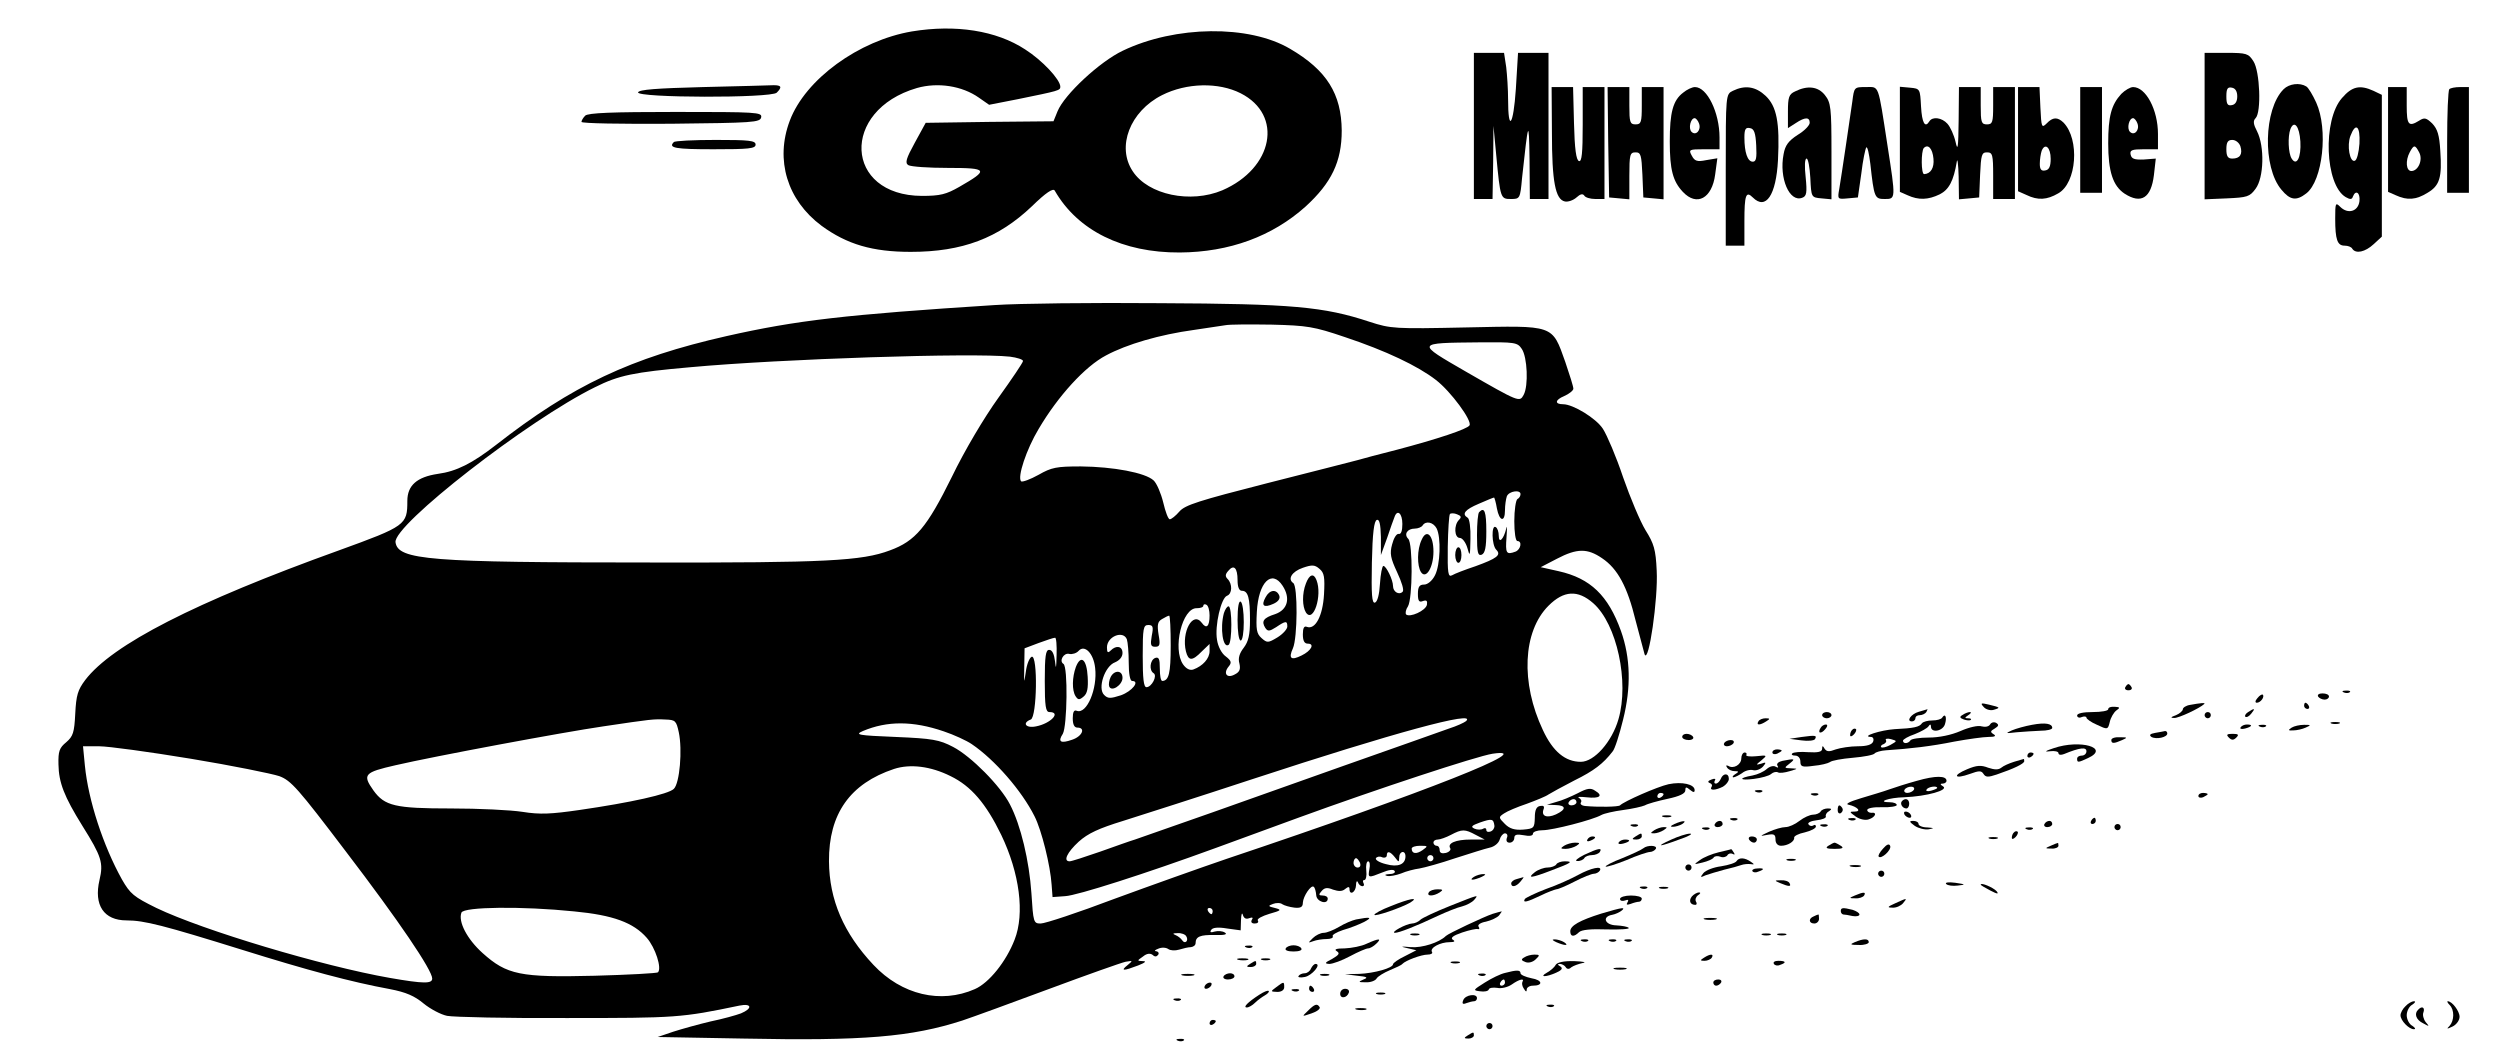 <?xml version="1.0" standalone="no"?>
<!DOCTYPE svg PUBLIC "-//W3C//DTD SVG 20010904//EN"
 "http://www.w3.org/TR/2001/REC-SVG-20010904/DTD/svg10.dtd">
<svg version="1.0" xmlns="http://www.w3.org/2000/svg"
 width="804pt" height="339pt" viewBox="0 0 804 339"
 preserveAspectRatio="xMidYMid meet">

<g transform="translate(0,339) scale(0.1,-0.1)"
fill="#000000" stroke="none">
<path d="M2933 3289 c-171 -29 -343 -154 -393 -287 -48 -127 -8 -256 102 -338
82 -60 164 -84 287 -84 166 0 282 44 390 147 44 43 68 59 73 50 74 -129 219
-200 402 -199 160 1 298 52 405 148 83 76 116 144 116 244 -1 118 -48 194
-166 263 -132 78 -369 75 -538 -6 -74 -35 -188 -141 -210 -195 l-13 -32 -206
-2 -205 -3 -35 -64 c-28 -51 -32 -65 -21 -72 8 -5 65 -9 128 -9 129 0 132 -6
36 -61 -42 -24 -61 -29 -120 -29 -250 1 -263 275 -16 347 67 19 145 7 199 -31
l33 -23 92 18 c132 27 137 28 137 40 0 23 -58 85 -113 120 -93 61 -224 81
-364 58z m1057 -199 c138 -70 105 -241 -59 -312 -102 -43 -238 -15 -288 61
-53 79 -9 193 94 245 79 40 182 42 253 6z"/>
<path d="M4740 2985 l0 -235 30 0 30 0 2 118 1 117 9 -95 c13 -139 14 -140 47
-140 29 0 30 1 36 68 20 185 22 193 24 60 l1 -128 30 0 30 0 0 235 0 235 -49
0 -49 0 -7 -116 c-8 -119 -25 -141 -25 -33 0 31 -3 77 -6 103 l-7 46 -48 0
-49 0 0 -235z"/>
<path d="M7090 2985 l0 -236 71 3 c66 3 74 5 93 31 27 36 29 136 5 184 -12 23
-14 34 -5 43 19 19 14 151 -7 183 -16 25 -22 27 -87 27 l-70 0 0 -235z m105
95 c0 -16 -6 -26 -17 -28 -14 -3 -18 3 -18 28 0 25 4 31 18 28 11 -2 17 -12
17 -28z m10 -160 c8 -26 -1 -40 -26 -40 -14 0 -19 7 -19 30 0 23 5 30 19 30
11 0 22 -9 26 -20z"/>
<path d="M2261 3110 c-151 -4 -205 -8 -209 -17 -5 -18 428 -19 446 -1 18 18
15 24 -10 24 -13 -1 -115 -3 -227 -6z"/>
<path d="M7344 3103 c-64 -64 -68 -251 -7 -323 28 -34 48 -37 80 -12 53 41 71
206 32 292 -11 24 -25 48 -32 52 -21 13 -55 9 -73 -9z m54 -168 c3 -51 -12
-81 -28 -55 -11 17 -13 71 -4 95 12 30 29 9 32 -40z"/>
<path d="M4991 2963 c0 -157 11 -215 42 -221 10 -2 27 4 37 13 12 11 20 13 25
6 3 -6 19 -11 36 -11 l29 0 0 180 0 180 -35 0 -35 0 0 -121 c0 -92 -3 -120
-12 -117 -9 3 -14 39 -16 121 l-3 117 -34 0 -35 0 1 -147z"/>
<path d="M5172 2933 l3 -178 33 -3 32 -3 0 75 c0 69 2 76 20 76 17 0 19 -8 22
-72 l3 -73 33 -3 32 -3 0 180 0 181 -35 0 -35 0 0 -60 c0 -53 -2 -60 -20 -60
-18 0 -20 7 -20 60 l0 60 -35 0 -35 0 2 -177z"/>
<path d="M5413 3092 c-33 -25 -43 -64 -43 -157 0 -91 10 -128 42 -162 45 -48
94 -21 104 56 l7 52 -36 -6 c-29 -6 -37 -3 -46 14 -11 20 -9 21 39 21 l50 0 0
38 c0 80 -40 162 -79 162 -9 0 -26 -8 -38 -18z m51 -99 c8 -21 -10 -41 -24
-27 -11 11 -3 44 10 44 4 0 11 -8 14 -17z"/>
<path d="M5573 3098 c-23 -11 -23 -12 -23 -255 l0 -243 30 0 30 0 0 78 c0 85
5 99 27 77 42 -42 75 7 81 120 6 121 -4 173 -40 207 -32 30 -66 35 -105 16z
m75 -176 c2 -40 0 -52 -11 -52 -17 0 -27 30 -27 78 0 27 4 33 18 30 13 -2 18
-15 20 -56z"/>
<path d="M5773 3096 c-20 -9 -23 -19 -23 -65 l0 -53 25 16 c30 20 45 20 45 1
0 -8 -17 -26 -39 -39 -29 -19 -40 -33 -45 -62 -15 -77 19 -156 60 -140 14 5
16 16 11 66 -4 35 -3 60 3 60 5 0 10 -28 12 -62 3 -63 3 -63 36 -66 l32 -3 0
154 c0 141 -2 157 -21 181 -22 28 -56 32 -96 12z"/>
<path d="M5957 3063 c-8 -56 -34 -233 -42 -281 -6 -33 -5 -33 27 -30 l33 3 11
77 c5 43 13 80 16 84 4 3 9 -21 13 -53 12 -109 14 -113 46 -113 36 0 36 -1 9
173 -31 201 -26 187 -69 187 -38 0 -38 0 -44 -47z"/>
<path d="M6110 2942 l0 -169 25 -11 c35 -16 66 -15 103 3 30 15 45 44 55 105
2 14 5 -8 6 -48 l1 -73 33 3 32 3 3 73 c3 64 5 72 22 72 18 0 20 -7 20 -75 l0
-75 35 0 35 0 0 180 0 180 -35 0 -35 0 0 -60 c0 -53 -2 -60 -20 -60 -18 0 -20
7 -20 60 l0 60 -35 0 -35 0 -1 -107 c-1 -90 -3 -101 -10 -69 -5 22 -17 48 -26
58 -18 20 -48 24 -58 8 -14 -23 -24 -6 -27 48 -3 56 -3 57 -35 60 l-33 3 0
-169z m108 -62 c3 -30 -9 -49 -30 -50 -10 0 -10 74 -1 84 14 14 28 -2 31 -34z"/>
<path d="M6490 2943 l0 -168 27 -12 c37 -18 66 -16 102 5 60 33 70 174 17 228
-19 18 -34 18 -54 -3 -16 -16 -17 -12 -20 50 l-3 67 -34 0 -35 0 0 -167z m105
-64 c0 -24 -5 -35 -17 -37 -13 -3 -18 3 -18 21 0 14 3 33 6 42 11 27 29 11 29
-26z"/>
<path d="M6690 2940 l0 -170 35 0 35 0 0 170 0 170 -35 0 -35 0 0 -170z"/>
<path d="M6822 3088 c-32 -35 -42 -72 -42 -159 0 -90 15 -137 53 -162 53 -34
85 -14 94 60 l6 53 -39 -3 c-30 -1 -39 2 -42 16 -3 14 4 17 42 17 l46 0 0 49
c0 78 -39 151 -80 151 -9 0 -26 -10 -38 -22z m52 -95 c8 -21 -10 -41 -24 -27
-11 11 -3 44 10 44 4 0 11 -8 14 -17z"/>
<path d="M7532 3075 c-63 -71 -55 -280 12 -319 14 -8 20 -8 23 2 9 23 24 12
21 -15 -4 -33 -37 -43 -62 -18 -15 15 -16 12 -16 -38 0 -68 7 -87 30 -87 11 0
22 -4 25 -10 11 -17 41 -11 69 15 l26 24 0 228 0 228 -27 13 c-44 20 -69 14
-101 -23z m56 -147 c-2 -28 -8 -53 -15 -55 -16 -6 -26 49 -14 80 17 45 32 32
29 -25z"/>
<path d="M7680 2942 l0 -169 25 -11 c37 -17 65 -15 102 8 39 23 47 49 41 135
-3 51 -9 70 -26 88 -19 18 -25 20 -42 9 -34 -21 -40 -14 -40 48 l0 60 -30 0
-30 0 0 -168z m100 -42 c13 -24 -3 -60 -25 -60 -17 0 -20 33 -5 61 13 24 17
24 30 -1z"/>
<path d="M7877 3103 c-4 -3 -7 -80 -7 -170 l0 -163 35 0 35 0 0 170 0 170 -28
0 c-16 0 -32 -3 -35 -7z"/>
<path d="M1882 3018 c-7 -7 -12 -16 -12 -20 0 -5 129 -7 287 -6 265 3 288 4
291 21 3 16 -15 17 -275 17 -204 0 -282 -3 -291 -12z"/>
<path d="M2167 2933 c-19 -19 5 -23 128 -23 113 0 135 2 135 15 0 13 -21 15
-128 15 -71 0 -132 -3 -135 -7z"/>
<path d="M3200 2409 c-483 -31 -638 -49 -864 -100 -308 -70 -495 -158 -741
-350 -76 -59 -127 -85 -187 -93 -67 -10 -98 -37 -98 -87 0 -77 -5 -81 -220
-159 -464 -167 -729 -303 -816 -417 -24 -32 -29 -49 -32 -108 -3 -61 -7 -73
-29 -92 -22 -18 -26 -29 -25 -71 1 -59 18 -103 77 -198 62 -99 68 -119 55
-174 -19 -81 14 -130 87 -130 57 0 119 -16 373 -95 208 -65 349 -103 474 -126
52 -10 79 -22 108 -46 22 -18 56 -36 76 -40 20 -4 195 -8 387 -7 350 0 366 1
553 40 40 8 43 -9 5 -25 -16 -6 -59 -18 -98 -26 -38 -9 -92 -24 -120 -33 l-50
-17 275 -5 c387 -8 541 5 705 58 33 11 159 57 280 102 121 45 231 84 245 87
24 4 24 4 6 -11 -24 -19 -13 -19 34 -1 23 9 28 14 16 14 -20 1 -20 1 0 15 12
10 23 11 31 5 7 -7 13 -6 18 1 3 5 0 10 -7 11 -7 0 -4 4 7 8 11 5 25 4 32 -1
7 -5 22 -6 35 -2 13 4 30 8 38 8 8 1 15 6 15 13 0 21 15 27 62 26 31 -1 42 2
32 8 -8 5 -22 6 -33 3 -12 -4 -16 -2 -11 5 4 8 22 10 51 5 l44 -6 1 33 c1 19
3 26 6 17 3 -11 10 -15 20 -11 11 4 14 2 9 -5 -4 -7 -1 -12 9 -12 9 0 14 4 10
10 -3 5 14 14 37 21 39 11 41 13 18 19 -22 5 -23 7 -6 13 10 4 24 4 30 -1 6
-4 23 -9 39 -11 20 -2 27 2 27 16 1 21 27 59 35 51 4 -3 7 -15 8 -27 1 -21 37
-32 37 -11 0 6 -7 10 -16 10 -13 0 -14 3 -4 14 9 11 18 13 37 5 18 -6 30 -6
39 2 10 8 14 8 14 0 0 -22 20 -11 21 12 0 12 3 16 6 10 2 -7 9 -13 14 -13 6 0
7 5 4 10 -3 6 -2 10 3 10 5 0 8 14 6 30 -2 17 1 30 6 30 5 0 7 -11 4 -25 -5
-29 -4 -29 41 -11 21 9 37 11 40 5 4 -5 -4 -10 -17 -10 -14 -1 -17 -3 -7 -6 8
-2 29 2 45 8 16 7 43 14 59 16 17 3 68 17 115 33 47 15 97 31 111 34 15 3 29
15 32 26 3 11 11 20 17 20 7 0 10 -7 6 -15 -3 -9 0 -15 9 -15 8 0 15 7 15 15
0 11 8 13 30 9 19 -4 30 -2 30 5 0 6 14 11 31 11 32 0 161 33 189 49 9 5 40
12 70 16 30 4 61 11 70 15 8 5 41 14 73 21 38 8 57 17 57 27 0 12 3 12 15 2
11 -9 15 -9 15 -1 0 19 -41 28 -84 19 -36 -8 -143 -55 -156 -68 -5 -5 -71 -6
-113 -2 -10 1 -16 6 -13 11 4 5 0 12 -6 15 -7 4 4 4 24 2 43 -5 55 5 28 21
-14 10 -26 8 -56 -8 -22 -11 -52 -24 -69 -28 l-30 -9 28 -1 c34 -1 35 -14 1
-30 -29 -13 -48 -6 -40 16 4 10 0 13 -11 11 -12 -2 -17 -13 -17 -38 -1 -33 -3
-35 -38 -38 -27 -2 -43 3 -58 18 -21 21 -21 22 -3 34 10 7 43 21 73 31 30 11
62 24 70 30 8 5 46 26 83 45 63 31 93 54 123 93 7 7 22 54 34 103 26 104 24
198 -7 285 -41 114 -98 169 -200 192 l-58 13 52 27 c65 34 98 34 145 2 51 -34
82 -93 108 -200 13 -49 26 -99 29 -109 13 -35 44 180 39 269 -3 68 -9 87 -36
130 -17 28 -49 104 -72 170 -22 66 -52 136 -65 156 -22 34 -96 79 -128 79 -28
0 -26 14 3 26 16 7 30 18 30 24 0 7 -12 45 -26 86 -43 121 -34 117 -319 111
-230 -5 -242 -4 -310 18 -148 49 -250 58 -675 60 -217 2 -456 -1 -530 -6z
m1125 -103 c132 -44 235 -93 293 -138 48 -37 117 -131 108 -146 -7 -12 -103
-44 -236 -79 -52 -13 -108 -28 -125 -33 -16 -4 -147 -38 -290 -74 -219 -56
-264 -70 -282 -91 -12 -14 -26 -25 -31 -25 -5 0 -14 24 -21 54 -7 29 -21 62
-31 71 -27 25 -130 44 -234 45 -78 0 -94 -3 -136 -27 -27 -15 -52 -24 -56 -21
-13 13 17 103 56 168 63 107 150 202 217 237 67 36 173 67 283 82 41 6 86 13
100 15 14 3 81 3 150 2 114 -3 135 -6 235 -40z m569 -38 c18 -26 22 -119 6
-148 -13 -24 -14 -24 -186 75 -161 93 -162 92 43 94 115 1 123 0 137 -21z
m-1646 -25 c23 -3 42 -9 42 -14 0 -5 -36 -58 -79 -118 -46 -64 -109 -170 -150
-255 -80 -162 -117 -206 -199 -236 -90 -34 -208 -40 -772 -39 -710 0 -810 8
-818 65 -8 55 426 393 642 499 76 38 124 48 306 64 294 27 911 47 1028 34z
m1642 -442 c0 -6 -4 -13 -10 -16 -5 -3 -10 -35 -10 -71 0 -36 4 -64 10 -64 16
0 11 -27 -6 -34 -30 -11 -33 -6 -29 47 2 28 2 41 -1 27 -8 -34 -24 -50 -24
-23 0 12 -4 25 -10 28 -14 9 -13 -58 2 -73 17 -17 2 -28 -67 -53 -33 -11 -67
-24 -75 -29 -13 -7 -15 6 -14 91 1 55 4 102 7 106 3 3 14 3 23 -1 13 -5 15 -9
6 -18 -17 -17 -15 -58 3 -58 8 0 19 -15 24 -32 8 -30 9 -27 10 29 1 34 -3 65
-9 68 -20 12 -9 26 36 45 25 11 47 20 49 20 1 0 6 -16 9 -35 8 -42 26 -46 26
-6 0 16 3 36 6 45 7 17 44 22 44 7z m-380 -96 c0 -22 -4 -34 -12 -32 -7 1 -16
-14 -21 -34 -8 -29 -5 -44 16 -89 15 -32 23 -58 18 -63 -12 -12 -31 0 -31 18
0 20 -22 65 -31 65 -4 0 -9 -26 -11 -57 -2 -35 -8 -58 -16 -61 -10 -3 -12 25
-10 129 2 95 7 134 16 137 8 3 12 -13 13 -55 l0 -58 20 55 c10 30 21 61 24 68
9 25 25 11 25 -23z m110 -14 c15 -29 12 -118 -5 -151 -9 -18 -24 -30 -35 -30
-15 0 -20 -7 -20 -30 0 -23 4 -28 16 -23 12 4 15 1 13 -12 -4 -19 -55 -42 -67
-31 -3 4 -1 16 6 26 15 25 16 202 1 217 -15 15 -3 33 21 33 10 0 22 5 25 10
10 16 34 11 45 -9z m-362 -213 c-4 -69 -28 -114 -55 -104 -9 4 -13 -4 -13 -24
0 -21 5 -30 16 -30 23 0 11 -23 -20 -38 -34 -17 -43 -10 -28 23 15 33 16 201
1 210 -19 13 -4 37 31 49 29 10 38 10 53 -3 16 -13 18 -27 15 -83z m-278 46
c0 -22 5 -34 14 -34 20 0 26 -23 26 -94 0 -48 -5 -69 -20 -89 -14 -18 -19 -34
-14 -51 4 -18 1 -27 -15 -35 -25 -14 -38 3 -20 25 11 13 9 19 -9 33 -13 9 -25
32 -28 53 -8 45 13 135 32 142 17 6 18 38 2 54 -8 8 -8 15 2 26 18 22 30 10
30 -30z m145 -18 c26 -40 16 -77 -24 -91 -38 -12 -45 -23 -32 -44 8 -12 13
-12 35 2 31 21 36 21 36 2 0 -8 -14 -24 -32 -35 -30 -18 -33 -18 -51 -2 -16
14 -18 28 -15 84 5 96 48 138 83 84z m999 -56 c76 -67 116 -253 81 -373 -21
-73 -78 -137 -121 -137 -50 0 -90 33 -122 102 -72 152 -65 317 18 400 49 49
94 52 144 8z m-1234 -39 c0 -36 -10 -45 -25 -24 -29 39 -66 -30 -51 -92 8 -31
20 -32 51 0 l25 24 0 -23 c0 -24 -22 -48 -52 -59 -11 -4 -23 2 -33 16 -35 50
-3 183 44 181 11 0 21 3 21 8 0 5 5 6 10 3 6 -3 10 -19 10 -34z m-125 -98 c0
-89 -6 -112 -27 -113 -5 0 -8 18 -8 40 0 31 -3 38 -15 34 -17 -7 -20 -40 -5
-49 13 -8 -6 -45 -23 -45 -9 0 -12 28 -12 100 0 90 2 100 18 100 15 0 17 -6
11 -35 -5 -29 -3 -35 11 -35 15 0 17 6 11 39 -5 32 -3 42 11 50 10 6 20 11 23
11 3 0 5 -44 5 -97z m-141 21 c3 -9 6 -42 6 -75 0 -35 4 -59 11 -59 26 0 0
-33 -36 -46 -34 -11 -42 -11 -54 1 -22 21 2 93 35 105 14 6 24 17 24 30 0 22
-20 26 -38 8 -9 -9 -12 -7 -12 10 0 35 52 56 64 26z m-226 -51 c-1 -43 -2 -48
-5 -20 -3 24 -9 37 -19 37 -11 0 -14 -20 -14 -100 0 -82 3 -100 15 -100 39 0
4 -37 -43 -46 -33 -7 -46 11 -17 22 20 8 23 208 3 202 -7 -3 -16 -24 -19 -49
-6 -40 -6 -38 -5 16 l1 60 45 17 c25 9 48 17 53 17 4 1 6 -25 5 -56z m124 -41
c8 -67 -27 -150 -59 -138 -9 4 -13 -4 -13 -24 0 -20 5 -30 15 -30 27 0 16 -28
-17 -39 -37 -13 -47 -7 -30 19 14 24 17 216 2 225 -15 9 1 37 19 32 9 -2 23 2
30 10 19 21 48 -8 53 -55z m-1339 -207 c12 -56 3 -164 -16 -182 -17 -17 -138
-44 -304 -68 -90 -13 -126 -15 -182 -6 -38 6 -142 11 -231 11 -179 0 -213 8
-249 58 -36 51 -30 58 71 81 125 29 538 106 668 125 155 23 162 24 200 22 32
-1 35 -4 43 -41z m2532 36 c-6 -5 -30 -16 -55 -24 -25 -9 -180 -64 -345 -122
-277 -99 -606 -215 -665 -235 -14 -4 -64 -22 -112 -39 -49 -17 -92 -31 -98
-31 -22 0 -8 29 29 63 30 27 65 43 143 67 57 18 245 78 418 135 451 148 722
222 685 186z m-1680 -33 c33 -11 74 -30 90 -41 74 -50 161 -150 202 -232 23
-45 51 -159 55 -220 l3 -40 41 3 c38 2 257 72 484 155 52 19 172 63 265 97
255 93 574 198 625 206 155 23 -211 -122 -855 -338 -82 -28 -245 -86 -362
-129 -116 -44 -222 -79 -236 -79 -23 0 -24 3 -30 98 -7 103 -34 218 -69 285
-30 59 -125 155 -183 185 -44 23 -66 27 -185 32 -122 5 -132 7 -105 19 78 33
161 33 260 -1z m-2422 -88 c133 -22 261 -48 285 -56 38 -14 60 -39 214 -242
171 -224 278 -382 278 -409 0 -17 -27 -17 -136 2 -217 38 -601 153 -751 225
-73 36 -84 45 -111 92 -60 108 -108 254 -119 366 l-6 62 52 0 c29 0 161 -18
294 -40z m2444 -56 c66 -32 114 -88 163 -189 59 -123 76 -253 43 -337 -27 -70
-82 -139 -128 -159 -109 -48 -235 -19 -326 78 -96 102 -142 209 -143 333 -1
153 68 250 209 297 52 17 118 9 182 -23z m2293 -58 c0 -3 -4 -8 -10 -11 -5 -3
-10 -1 -10 4 0 6 5 11 10 11 6 0 10 -2 10 -4z m-280 -26 c0 -5 -7 -10 -16 -10
-8 0 -12 5 -9 10 3 6 10 10 16 10 5 0 9 -4 9 -10z m-264 -75 c1 -7 -4 -16 -12
-19 -8 -3 -14 -1 -14 5 0 6 -5 7 -10 4 -6 -4 -19 -4 -28 0 -13 6 -10 10 18 20
38 13 43 12 46 -10z m-60 -30 l29 -15 -45 0 c-49 0 -76 -12 -66 -28 3 -5 -3
-12 -14 -15 -13 -3 -20 0 -20 9 0 8 -4 14 -10 14 -5 0 -10 5 -10 10 0 6 6 10
14 10 7 0 27 7 42 15 36 19 45 19 80 0z m-171 -49 c-20 -14 -35 -12 -35 5 0 5
12 9 27 9 26 0 26 -1 8 -14z m-89 -23 c13 -17 13 -17 14 0 0 20 20 24 20 3 0
-26 -24 -36 -63 -25 -21 5 -35 14 -32 19 3 5 12 7 20 3 8 -3 15 0 15 6 0 16
11 13 26 -6z m124 -3 c0 -5 -4 -10 -10 -10 -5 0 -10 5 -10 10 0 6 5 10 10 10
6 0 10 -4 10 -10z m-236 -15 c3 -9 0 -15 -8 -15 -7 0 -13 7 -13 15 0 8 4 15 8
15 4 0 9 -7 13 -15z m-2528 -156 c126 -12 191 -36 234 -85 28 -32 49 -98 36
-111 -3 -3 -95 -8 -204 -11 -239 -6 -282 3 -360 73 -50 45 -79 101 -68 130 7
19 196 21 362 4z m2054 1 c0 -5 -2 -10 -4 -10 -3 0 -8 5 -11 10 -3 6 -1 10 4
10 6 0 11 -4 11 -10z m-85 -81 c9 -14 -4 -27 -13 -13 -4 6 -14 14 -22 17 -10
4 -8 6 7 6 12 1 25 -4 28 -10z"/>
<path d="M4757 1743 c-4 -3 -7 -37 -7 -74 0 -57 3 -67 15 -63 11 5 15 23 15
75 0 64 -6 80 -23 62z"/>
<path d="M4680 1605 c0 -14 5 -25 10 -25 6 0 10 11 10 25 0 14 -4 25 -10 25
-5 0 -10 -11 -10 -25z"/>
<path d="M4572 1654 c-15 -31 -15 -84 -2 -104 16 -24 40 15 40 66 0 53 -22 75
-38 38z"/>
<path d="M4200 1514 c-13 -33 -12 -75 0 -94 24 -35 53 55 34 104 -9 24 -23 19
-34 -10z"/>
<path d="M3980 1396 c0 -37 4 -66 10 -66 6 0 10 26 10 59 0 33 -4 63 -10 66
-6 4 -10 -18 -10 -59z"/>
<path d="M3936 1418 c-13 -49 -3 -114 15 -102 12 7 12 124 0 124 -5 0 -11 -10
-15 -22z"/>
<path d="M4070 1469 c-15 -27 -6 -35 25 -21 16 7 23 17 19 27 -9 21 -31 19
-44 -6z"/>
<path d="M3572 1213 c-5 -10 -7 -24 -5 -30 7 -20 43 4 43 27 0 25 -26 26 -38
3z"/>
<path d="M3460 1245 c-12 -33 -13 -75 -1 -94 8 -12 12 -13 26 -1 12 10 15 27
13 63 -3 57 -22 73 -38 32z"/>
<path d="M6835 1180 c-3 -5 1 -10 10 -10 9 0 13 5 10 10 -3 6 -8 10 -10 10 -2
0 -7 -4 -10 -10z"/>
<path d="M7538 1163 c7 -3 16 -2 19 1 4 3 -2 6 -13 5 -11 0 -14 -3 -6 -6z"/>
<path d="M7260 1145 c-8 -9 -8 -15 -2 -15 12 0 26 19 19 26 -2 2 -10 -2 -17
-11z"/>
<path d="M7455 1150 c3 -5 13 -10 21 -10 8 0 14 5 14 10 0 6 -9 10 -21 10 -11
0 -17 -4 -14 -10z"/>
<path d="M6379 1117 c6 -8 21 -13 32 -10 24 7 22 8 -15 17 -25 6 -28 5 -17 -7z"/>
<path d="M7043 1123 c-13 -2 -23 -9 -23 -14 0 -5 -10 -14 -22 -19 -17 -6 -19
-9 -6 -9 14 -1 82 31 97 45 5 5 -13 3 -46 -3z"/>
<path d="M7410 1120 c0 -5 5 -10 11 -10 5 0 7 5 4 10 -3 6 -8 10 -11 10 -2 0
-4 -4 -4 -10z"/>
<path d="M6780 1109 c0 -5 -22 -9 -50 -9 -30 0 -50 -4 -50 -11 0 -6 7 -9 15
-5 8 3 15 2 15 -2 0 -4 15 -15 34 -23 34 -16 35 -16 41 9 3 14 13 31 21 37 13
9 12 11 -5 12 -12 1 -21 -2 -21 -8z"/>
<path d="M6171 1101 c-25 -7 -42 -31 -22 -31 6 0 11 5 11 10 0 6 6 10 14 10 8
0 18 5 21 10 3 6 5 10 3 9 -2 -1 -14 -4 -27 -8z"/>
<path d="M7230 1100 c-8 -5 -12 -12 -9 -15 4 -3 12 1 19 10 14 17 11 19 -10 5z"/>
<path d="M5860 1090 c0 -5 7 -10 15 -10 8 0 15 5 15 10 0 6 -7 10 -15 10 -8 0
-15 -4 -15 -10z"/>
<path d="M6312 1091 c-11 -6 -10 -10 4 -15 9 -3 19 -4 22 -1 3 3 -1 5 -9 5
-11 0 -11 2 1 10 8 5 11 10 5 10 -5 0 -16 -4 -23 -9z"/>
<path d="M7090 1090 c0 -5 5 -10 10 -10 6 0 10 5 10 10 0 6 -4 10 -10 10 -5 0
-10 -4 -10 -10z"/>
<path d="M6246 1082 c-3 -5 -17 -9 -32 -9 -14 0 -29 -4 -33 -9 -8 -12 -25 -16
-88 -19 -45 -3 -110 -24 -76 -25 7 0 10 -7 7 -15 -4 -10 -20 -15 -49 -15 -24
0 -56 -5 -71 -10 -21 -8 -29 -8 -36 2 -6 11 -8 10 -8 0 0 -10 -13 -13 -45 -11
-24 2 -47 0 -51 -4 -4 -4 0 -7 9 -7 10 0 17 -8 17 -19 0 -17 6 -19 42 -14 24
2 47 8 53 12 5 5 39 11 74 14 35 3 67 9 70 14 3 4 20 9 36 10 77 5 146 13 220
28 44 8 94 15 110 15 21 0 26 3 16 9 -11 7 -10 10 4 18 13 8 14 12 5 18 -7 4
-16 2 -20 -5 -4 -7 -16 -9 -27 -6 -11 4 -41 -3 -68 -15 -30 -13 -69 -21 -102
-21 -29 0 -56 -4 -59 -9 -7 -11 -24 -12 -24 -1 0 4 17 14 38 21 20 8 40 19 44
25 5 8 8 7 8 -1 0 -21 38 -15 45 8 7 22 1 37 -9 21z m-167 -88 c-13 -7 -26
-10 -29 -7 -3 3 1 8 8 10 6 3 10 8 7 13 -3 4 5 6 16 3 21 -6 21 -6 -2 -19z"/>
<path d="M5655 1070 c-8 -13 5 -13 25 0 13 8 13 10 -2 10 -9 0 -20 -4 -23 -10z"/>
<path d="M6535 1059 c-22 -4 -51 -12 -65 -18 -22 -10 -20 -10 15 -6 22 2 57 4
78 5 20 0 37 4 37 9 0 14 -22 18 -65 10z"/>
<path d="M7498 1063 c6 -2 18 -2 25 0 6 3 1 5 -13 5 -14 0 -19 -2 -12 -5z"/>
<path d="M5855 1049 c-11 -17 1 -21 15 -4 8 9 8 15 2 15 -6 0 -14 -5 -17 -11z"/>
<path d="M7206 1051 c-4 -5 3 -7 14 -4 23 6 26 13 6 13 -8 0 -17 -4 -20 -9z"/>
<path d="M7268 1053 c7 -3 16 -2 19 1 4 3 -2 6 -13 5 -11 0 -14 -3 -6 -6z"/>
<path d="M7370 1050 c-12 -8 -12 -10 5 -9 11 0 29 4 40 9 18 8 18 9 -5 9 -14
0 -32 -4 -40 -9z"/>
<path d="M5957 1043 c-4 -3 -7 -11 -7 -17 0 -6 5 -5 12 2 6 6 9 14 7 17 -3 3
-9 2 -12 -2z"/>
<path d="M6931 1033 c-17 -3 -20 -7 -12 -13 16 -9 51 -1 51 11 0 5 -3 8 -7 8
-5 -1 -19 -4 -32 -6z"/>
<path d="M5410 1020 c0 -5 9 -10 21 -10 11 0 17 5 14 10 -3 6 -13 10 -21 10
-8 0 -14 -4 -14 -10z"/>
<path d="M5795 1020 l-40 -6 38 -5 c21 -3 41 -1 44 4 7 12 2 13 -42 7z"/>
<path d="M7168 1018 c9 -9 15 -9 24 0 9 9 7 12 -12 12 -19 0 -21 -3 -12 -12z"/>
<path d="M6790 1010 c0 -12 8 -12 35 0 18 8 17 9 -7 9 -16 1 -28 -3 -28 -9z"/>
<path d="M5545 1000 c-3 -5 1 -10 9 -10 8 0 18 5 21 10 3 6 -1 10 -9 10 -8 0
-18 -4 -21 -10z"/>
<path d="M6605 984 c-28 -9 -32 -13 -12 -10 15 2 27 -1 27 -6 0 -6 8 -7 18 -3
51 21 72 23 72 9 0 -8 -7 -14 -15 -14 -8 0 -15 -4 -15 -10 0 -13 3 -13 35 2
72 33 -25 61 -110 32z"/>
<path d="M5700 970 c0 -5 7 -7 15 -4 8 4 15 8 15 10 0 2 -7 4 -15 4 -8 0 -15
-4 -15 -10z"/>
<path d="M5600 951 c0 -20 -25 -35 -42 -24 -7 3 -8 1 -4 -5 4 -7 15 -12 24
-12 15 0 15 -2 2 -10 -8 -5 -10 -10 -5 -10 6 1 18 7 28 14 10 8 26 12 36 9 9
-2 23 3 31 12 11 13 10 15 -6 9 -18 -5 -18 -4 1 11 19 16 19 17 -17 13 -20 -2
-34 0 -32 4 3 4 0 8 -5 8 -6 0 -11 -9 -11 -19z"/>
<path d="M6520 959 c0 -5 5 -7 10 -4 6 3 10 8 10 11 0 2 -4 4 -10 4 -5 0 -10
-5 -10 -11z"/>
<path d="M5732 943 c-13 -3 -19 -9 -16 -15 5 -7 2 -8 -5 -4 -7 5 -20 1 -29 -7
-10 -9 -30 -18 -46 -21 -46 -8 -43 -17 4 -11 24 3 50 10 56 16 7 6 17 8 22 5
5 -3 22 -1 38 4 27 8 27 8 5 9 -24 1 -24 1 -5 16 19 15 16 16 -24 8z"/>
<path d="M6477 940 c-16 -5 -34 -13 -41 -19 -9 -7 -21 -7 -42 0 -23 9 -37 8
-68 -5 -48 -20 -41 -33 9 -15 30 11 37 11 44 0 7 -11 15 -11 42 -2 56 19 89
35 89 43 0 5 -1 8 -2 7 -2 0 -16 -5 -31 -9z"/>
<path d="M5534 885 c-4 -8 -10 -15 -16 -15 -5 0 -6 4 -3 10 4 6 -1 7 -11 3
-11 -4 -13 -8 -6 -11 7 -2 10 -8 6 -13 -7 -12 13 -11 37 1 10 6 19 17 19 25 0
20 -19 19 -26 0z"/>
<path d="M6165 879 c-33 -9 -73 -22 -90 -28 -16 -6 -57 -18 -90 -28 -37 -11
-52 -19 -40 -21 28 -6 43 -22 20 -22 -18 0 -18 -1 3 -16 13 -9 31 -13 42 -9
22 7 28 24 8 21 -7 0 -13 4 -13 9 0 6 21 10 48 9 26 -1 47 3 47 7 0 5 -10 9
-22 9 -45 0 -4 15 46 16 73 3 144 23 125 35 -10 6 -10 9 -1 9 6 0 12 4 12 9 0
17 -36 17 -95 0z m-10 -29 c-3 -5 -13 -10 -21 -10 -8 0 -12 5 -9 10 3 6 13 10
21 10 8 0 12 -4 9 -10z m75 6 c0 -2 -9 -6 -20 -9 -11 -3 -18 -1 -14 4 5 9 34
13 34 5z"/>
<path d="M5648 843 c7 -3 16 -2 19 1 4 3 -2 6 -13 5 -11 0 -14 -3 -6 -6z"/>
<path d="M5828 833 c7 -3 16 -2 19 1 4 3 -2 6 -13 5 -11 0 -14 -3 -6 -6z"/>
<path d="M7070 830 c0 -5 7 -7 15 -4 8 4 15 8 15 10 0 2 -7 4 -15 4 -8 0 -15
-4 -15 -10z"/>
<path d="M6117 814 c-8 -8 1 -24 14 -24 5 0 9 7 9 15 0 15 -12 20 -23 9z"/>
<path d="M5910 784 c0 -8 5 -12 10 -9 6 4 8 11 5 16 -9 14 -15 11 -15 -7z"/>
<path d="M5855 780 c-3 -5 -14 -10 -24 -10 -10 0 -30 -9 -44 -20 -14 -11 -34
-20 -45 -20 -11 0 -35 -7 -53 -15 -30 -14 -31 -15 -6 -10 22 4 27 2 27 -15 0
-12 7 -20 18 -20 21 0 44 14 42 26 -1 5 14 13 34 17 20 5 36 13 36 19 0 5 -4
7 -9 3 -5 -3 -12 -1 -15 4 -4 5 8 11 26 13 18 2 31 7 30 12 -2 5 2 13 10 17
10 7 9 9 -4 9 -9 0 -20 -4 -23 -10z"/>
<path d="M6125 770 c3 -5 11 -10 16 -10 6 0 7 5 4 10 -3 6 -11 10 -16 10 -6 0
-7 -4 -4 -10z"/>
<path d="M5348 763 c6 -2 18 -2 25 0 6 3 1 5 -13 5 -14 0 -19 -2 -12 -5z"/>
<path d="M5568 753 c7 -3 16 -2 19 1 4 3 -2 6 -13 5 -11 0 -14 -3 -6 -6z"/>
<path d="M5948 753 c7 -3 16 -2 19 1 4 3 -2 6 -13 5 -11 0 -14 -3 -6 -6z"/>
<path d="M6725 750 c-3 -5 -1 -10 4 -10 6 0 11 5 11 10 0 6 -2 10 -4 10 -3 0
-8 -4 -11 -10z"/>
<path d="M5385 740 c-13 -6 -15 -9 -5 -9 8 0 22 4 30 9 18 12 2 12 -25 0z"/>
<path d="M5515 740 c-3 -5 1 -10 9 -10 9 0 16 5 16 10 0 6 -4 10 -9 10 -6 0
-13 -4 -16 -10z"/>
<path d="M6158 734 c12 -8 32 -13 45 -11 19 4 18 4 -5 6 -16 0 -28 6 -28 11 0
6 -8 10 -17 10 -14 0 -13 -3 5 -16z"/>
<path d="M6575 740 c-3 -5 1 -10 9 -10 9 0 16 5 16 10 0 6 -4 10 -9 10 -6 0
-13 -4 -16 -10z"/>
<path d="M5248 733 c7 -3 16 -2 19 1 4 3 -2 6 -13 5 -11 0 -14 -3 -6 -6z"/>
<path d="M5858 733 c7 -3 16 -2 19 1 4 3 -2 6 -13 5 -11 0 -14 -3 -6 -6z"/>
<path d="M6800 730 c0 -5 5 -10 10 -10 6 0 10 5 10 10 0 6 -4 10 -10 10 -5 0
-10 -4 -10 -10z"/>
<path d="M5320 720 c-13 -9 -13 -10 0 -10 8 0 22 5 30 10 13 9 13 10 0 10 -8
0 -22 -5 -30 -10z"/>
<path d="M5478 723 c7 -3 16 -2 19 1 4 3 -2 6 -13 5 -11 0 -14 -3 -6 -6z"/>
<path d="M6518 723 c7 -3 16 -2 19 1 4 3 -2 6 -13 5 -11 0 -14 -3 -6 -6z"/>
<path d="M6477 713 c-4 -3 -7 -11 -7 -17 0 -6 5 -5 12 2 6 6 9 14 7 17 -3 3
-9 2 -12 -2z"/>
<path d="M5260 700 c-13 -8 -12 -10 3 -10 9 0 17 5 17 10 0 12 -1 12 -20 0z"/>
<path d="M5375 690 c-53 -24 -42 -25 25 0 30 10 46 19 35 19 -11 0 -38 -9 -60
-19z"/>
<path d="M5105 690 c-3 -6 1 -7 9 -4 18 7 21 14 7 14 -6 0 -13 -4 -16 -10z"/>
<path d="M5625 690 c3 -5 10 -10 16 -10 5 0 9 5 9 10 0 6 -7 10 -16 10 -8 0
-12 -4 -9 -10z"/>
<path d="M6398 693 c6 -2 18 -2 25 0 6 3 1 5 -13 5 -14 0 -19 -2 -12 -5z"/>
<path d="M5206 681 c-4 -5 3 -7 14 -4 23 6 26 13 6 13 -8 0 -17 -4 -20 -9z"/>
<path d="M5030 670 c-12 -8 -12 -10 5 -10 11 0 27 5 35 10 12 8 12 10 -5 10
-11 0 -27 -5 -35 -10z"/>
<path d="M5880 670 c-11 -7 -6 -10 20 -10 26 0 31 3 20 10 -8 5 -17 10 -20 10
-3 0 -12 -5 -20 -10z"/>
<path d="M6056 661 c-11 -12 -17 -23 -14 -26 8 -9 41 21 37 34 -3 9 -11 6 -23
-8z"/>
<path d="M6595 670 c-19 -8 -19 -9 3 -9 12 -1 22 4 22 9 0 6 -1 10 -2 9 -2 0
-12 -4 -23 -9z"/>
<path d="M5285 662 c-6 -5 -36 -19 -68 -32 -32 -12 -56 -25 -53 -27 2 -2 32 7
67 21 34 15 68 26 75 26 7 0 16 5 19 10 7 12 -27 13 -40 2z"/>
<path d="M5095 641 c-22 -11 -32 -20 -23 -20 9 -1 20 4 23 9 3 6 15 10 25 10
10 0 22 5 25 10 9 15 -5 12 -50 -9z"/>
<path d="M5527 649 c-21 -5 -48 -16 -60 -25 -21 -15 -21 -15 8 -8 17 4 33 11
36 16 3 5 13 6 21 3 9 -4 19 -1 23 4 3 6 11 8 17 5 7 -4 8 -2 4 4 -4 7 -8 12
-9 11 -1 -1 -19 -5 -40 -10z"/>
<path d="M5585 621 c-3 -6 -25 -13 -50 -17 -24 -3 -50 -13 -57 -22 -11 -14
-10 -15 7 -7 11 4 38 12 60 18 22 5 47 12 55 15 8 3 22 4 30 3 13 -2 13 -1 0
8 -19 13 -37 14 -45 2z"/>
<path d="M5748 623 c6 -2 18 -2 25 0 6 3 1 5 -13 5 -14 0 -19 -2 -12 -5z"/>
<path d="M5005 610 c-3 -5 -16 -10 -28 -10 -12 0 -31 -7 -41 -15 -27 -21 -11
-19 54 6 64 24 71 29 42 29 -11 0 -24 -4 -27 -10z"/>
<path d="M5420 600 c0 -5 5 -10 10 -10 6 0 10 5 10 10 0 6 -4 10 -10 10 -5 0
-10 -4 -10 -10z"/>
<path d="M5953 603 c9 -2 23 -2 30 0 6 3 -1 5 -18 5 -16 0 -22 -2 -12 -5z"/>
<path d="M5075 576 c-22 -12 -68 -33 -103 -45 -34 -13 -65 -28 -68 -32 -8 -14
7 -10 51 11 22 11 45 19 50 20 6 0 32 11 59 25 27 14 55 25 62 25 7 0 16 5 19
10 10 17 -28 9 -70 -14z"/>
<path d="M5636 588 c3 -4 11 -5 19 -1 21 7 19 12 -4 10 -11 0 -18 -5 -15 -9z"/>
<path d="M6040 580 c0 -5 5 -10 10 -10 6 0 10 5 10 10 0 6 -4 10 -10 10 -5 0
-10 -4 -10 -10z"/>
<path d="M4740 570 c-18 -12 -2 -12 25 0 13 6 15 9 5 9 -8 0 -22 -4 -30 -9z"/>
<path d="M4878 563 c-10 -2 -18 -9 -18 -14 0 -14 16 -11 30 6 7 8 11 14 9 14
-2 -1 -12 -3 -21 -6z"/>
<path d="M5725 550 c28 -12 37 -12 30 0 -3 6 -16 10 -28 9 -21 0 -21 -1 -2 -9z"/>
<path d="M6259 547 c5 -5 21 -7 37 -5 27 3 26 4 -8 9 -22 3 -34 1 -29 -4z"/>
<path d="M6370 545 c0 -2 14 -10 31 -19 23 -12 28 -12 20 -2 -11 12 -51 29
-51 21z"/>
<path d="M5278 533 c7 -3 16 -2 19 1 4 3 -2 6 -13 5 -11 0 -14 -3 -6 -6z"/>
<path d="M5338 533 c6 -2 18 -2 25 0 6 3 1 5 -13 5 -14 0 -19 -2 -12 -5z"/>
<path d="M4595 520 c-8 -13 15 -13 35 0 12 8 11 10 -7 10 -12 0 -25 -4 -28
-10z"/>
<path d="M5441 507 c-11 -14 -5 -27 11 -27 5 0 6 5 2 11 -3 6 0 15 7 20 8 5 9
9 3 9 -6 0 -17 -6 -23 -13z"/>
<path d="M5965 510 c-19 -8 -19 -9 2 -9 12 -1 25 4 28 9 7 12 -2 12 -30 0z"/>
<path d="M4662 476 c-45 -18 -88 -38 -94 -44 -7 -7 -19 -12 -27 -12 -19 -1
-71 -29 -55 -30 13 0 65 20 139 55 28 13 63 27 77 30 15 4 32 13 39 21 14 17
19 19 -79 -20z"/>
<path d="M5210 499 c0 -6 7 -8 16 -5 10 4 13 2 8 -6 -5 -8 -2 -9 10 -5 10 4
22 7 27 7 5 0 9 5 9 10 0 6 -16 10 -35 10 -19 0 -35 -5 -35 -11z"/>
<path d="M4473 476 c-29 -11 -53 -24 -53 -28 0 -7 85 22 115 39 32 20 -3 13
-62 -11z"/>
<path d="M6095 485 c-25 -11 -27 -14 -9 -14 12 -1 27 6 34 14 15 18 14 18 -25
0z"/>
<path d="M5150 452 c-70 -22 -100 -39 -100 -57 0 -18 12 -19 28 -3 8 8 39 11
90 9 42 -1 74 1 70 5 -4 4 -22 7 -40 8 -37 1 -47 28 -13 34 21 4 47 23 30 21
-6 0 -35 -8 -65 -17z"/>
<path d="M5920 460 c0 -5 3 -10 8 -11 4 0 17 -2 30 -5 12 -2 22 0 22 5 0 5
-10 11 -22 15 -32 8 -38 7 -38 -4z"/>
<path d="M4800 451 c-27 -9 -142 -63 -150 -71 -21 -21 -76 -39 -113 -36 -32 3
-35 2 -12 -3 l30 -7 -37 -19 c-21 -10 -38 -22 -38 -26 0 -12 -60 -29 -109 -31
l-46 -1 40 -5 c32 -3 36 -6 20 -12 -18 -8 -17 -9 7 -9 15 -1 31 5 35 12 4 7
24 19 43 27 19 8 37 16 40 20 10 11 61 30 81 30 11 0 18 4 14 9 -7 13 27 31
57 31 16 0 19 3 10 8 -8 6 1 13 30 23 24 8 47 13 51 11 5 -1 6 2 2 8 -4 6 7
13 24 16 17 4 36 13 42 20 6 8 10 14 8 13 -2 0 -15 -4 -29 -8z"/>
<path d="M5833 443 c-18 -7 -16 -23 2 -23 8 0 15 7 15 15 0 8 -1 15 -2 14 -2
0 -9 -3 -15 -6z"/>
<path d="M4361 433 c-13 -3 -37 -13 -55 -24 -17 -10 -39 -19 -49 -19 -10 0
-26 -8 -35 -17 -16 -16 -16 -16 1 -10 10 4 30 7 43 7 14 0 23 4 20 9 -3 4 12
13 33 20 22 6 52 18 68 26 28 15 21 17 -26 8z"/>
<path d="M5483 433 c9 -2 25 -2 35 0 9 3 1 5 -18 5 -19 0 -27 -2 -17 -5z"/>
<path d="M4538 383 c6 -2 18 -2 25 0 6 3 1 5 -13 5 -14 0 -19 -2 -12 -5z"/>
<path d="M5668 383 c6 -2 18 -2 25 0 6 3 1 5 -13 5 -14 0 -19 -2 -12 -5z"/>
<path d="M5718 383 c6 -2 18 -2 25 0 6 3 1 5 -13 5 -14 0 -19 -2 -12 -5z"/>
<path d="M4395 355 c-16 -8 -48 -14 -70 -15 -27 0 -36 -3 -26 -9 11 -7 7 -12
-15 -25 -24 -12 -25 -15 -9 -16 11 0 41 11 67 25 26 14 52 25 58 25 6 0 18 7
26 15 19 18 9 18 -31 0z"/>
<path d="M5005 360 c27 -12 43 -12 25 0 -8 5 -22 9 -30 9 -10 0 -8 -3 5 -9z"/>
<path d="M5088 363 c7 -3 16 -2 19 1 4 3 -2 6 -13 5 -11 0 -14 -3 -6 -6z"/>
<path d="M5178 363 c7 -3 16 -2 19 1 4 3 -2 6 -13 5 -11 0 -14 -3 -6 -6z"/>
<path d="M5228 363 c7 -3 16 -2 19 1 4 3 -2 6 -13 5 -11 0 -14 -3 -6 -6z"/>
<path d="M5965 360 c-17 -7 -15 -9 13 -9 17 -1 32 4 32 9 0 12 -17 12 -45 0z"/>
<path d="M4008 343 c7 -3 16 -2 19 1 4 3 -2 6 -13 5 -11 0 -14 -3 -6 -6z"/>
<path d="M4135 340 c-4 -6 7 -10 25 -10 18 0 29 4 25 10 -3 6 -15 10 -25 10
-10 0 -22 -4 -25 -10z"/>
<path d="M4902 311 c-11 -6 -10 -10 4 -15 10 -4 24 0 33 9 14 13 13 15 -4 15
-11 0 -26 -4 -33 -9z"/>
<path d="M5480 310 c-13 -8 -13 -10 2 -10 9 0 20 5 23 10 8 13 -5 13 -25 0z"/>
<path d="M3983 303 c9 -2 23 -2 30 0 6 3 -1 5 -18 5 -16 0 -22 -2 -12 -5z"/>
<path d="M4058 303 c6 -2 18 -2 25 0 6 3 1 5 -13 5 -14 0 -19 -2 -12 -5z"/>
<path d="M4020 290 c-13 -8 -12 -10 3 -10 9 0 17 5 17 10 0 12 -1 12 -20 0z"/>
<path d="M4668 293 c6 -2 18 -2 25 0 6 3 1 5 -13 5 -14 0 -19 -2 -12 -5z"/>
<path d="M5003 287 c-4 -8 -17 -19 -28 -25 -27 -15 -3 -15 30 0 18 8 22 14 13
20 -9 5 -10 8 -1 8 6 0 15 -5 18 -10 4 -7 11 -8 18 -1 7 5 23 11 37 14 14 2 2
5 -27 6 -34 1 -55 -4 -60 -12z"/>
<path d="M5705 290 c3 -5 12 -7 20 -3 21 7 19 13 -6 13 -11 0 -18 -4 -14 -10z"/>
<path d="M4216 275 c-3 -8 -12 -15 -20 -15 -8 0 -17 -4 -20 -9 -3 -4 6 -6 20
-3 23 4 55 42 35 42 -5 0 -11 -7 -15 -15z"/>
<path d="M5193 273 c9 -2 25 -2 35 0 9 3 1 5 -18 5 -19 0 -27 -2 -17 -5z"/>
<path d="M4840 261 c-14 -3 -43 -17 -65 -31 -38 -24 -39 -25 -15 -28 13 -2 26
0 28 6 1 5 13 7 27 5 13 -3 34 2 47 11 24 17 42 21 34 8 -2 -4 -1 -14 5 -22 6
-10 9 -11 9 -2 0 6 9 12 19 12 35 0 32 18 -4 24 -19 4 -35 11 -35 16 0 11 -12
11 -50 1z m0 -31 c0 -5 -5 -10 -11 -10 -5 0 -7 5 -4 10 3 6 8 10 11 10 2 0 4
-4 4 -10z"/>
<path d="M3803 253 c9 -2 25 -2 35 0 9 3 1 5 -18 5 -19 0 -27 -2 -17 -5z"/>
<path d="M3935 250 c-3 -5 3 -10 14 -10 12 0 21 5 21 10 0 6 -6 10 -14 10 -8
0 -18 -4 -21 -10z"/>
<path d="M4248 253 c6 -2 18 -2 25 0 6 3 1 5 -13 5 -14 0 -19 -2 -12 -5z"/>
<path d="M4758 253 c7 -3 16 -2 19 1 4 3 -2 6 -13 5 -11 0 -14 -3 -6 -6z"/>
<path d="M5510 230 c0 -5 4 -10 9 -10 6 0 13 5 16 10 3 6 -1 10 -9 10 -9 0
-16 -4 -16 -10z"/>
<path d="M3875 220 c-3 -5 -2 -10 4 -10 5 0 13 5 16 10 3 6 2 10 -4 10 -5 0
-13 -4 -16 -10z"/>
<path d="M4104 215 c-19 -14 -18 -14 4 -15 13 0 22 6 22 15 0 19 -1 19 -26 0z"/>
<path d="M4210 210 c0 -5 5 -10 11 -10 5 0 7 5 4 10 -3 6 -8 10 -11 10 -2 0
-4 -4 -4 -10z"/>
<path d="M4050 191 c-37 -24 -54 -41 -40 -41 6 0 18 7 26 15 8 8 23 19 32 24
9 5 15 12 12 14 -3 3 -16 -3 -30 -12z"/>
<path d="M4158 203 c7 -3 16 -2 19 1 4 3 -2 6 -13 5 -11 0 -14 -3 -6 -6z"/>
<path d="M4310 194 c0 -17 22 -14 28 4 2 7 -3 12 -12 12 -9 0 -16 -7 -16 -16z"/>
<path d="M4428 193 c6 -2 18 -2 25 0 6 3 1 5 -13 5 -14 0 -19 -2 -12 -5z"/>
<path d="M4706 174 c-5 -12 -2 -15 10 -10 8 3 20 6 25 6 5 0 9 5 9 10 0 16
-37 11 -44 -6z"/>
<path d="M3778 173 c7 -3 16 -2 19 1 4 3 -2 6 -13 5 -11 0 -14 -3 -6 -6z"/>
<path d="M7736 154 c-9 -8 -16 -22 -16 -29 0 -17 27 -45 43 -45 7 0 4 5 -5 11
-10 5 -18 21 -18 34 0 13 8 29 18 34 9 6 12 11 5 11 -6 0 -19 -7 -27 -16z"/>
<path d="M7878 158 c16 -16 15 -50 0 -67 -11 -11 -9 -11 10 -2 12 6 22 20 22
31 0 18 -24 50 -38 50 -3 0 -1 -5 6 -12z"/>
<path d="M4206 139 c-20 -19 -20 -19 12 -8 18 6 29 15 26 20 -8 13 -16 10 -38
-12z"/>
<path d="M4978 153 c7 -3 16 -2 19 1 4 3 -2 6 -13 5 -11 0 -14 -3 -6 -6z"/>
<path d="M4363 143 c9 -2 23 -2 30 0 6 3 -1 5 -18 5 -16 0 -22 -2 -12 -5z"/>
<path d="M7777 143 c-14 -13 -7 -33 16 -44 20 -11 21 -11 8 4 -7 9 -11 24 -7
32 5 15 -5 21 -17 8z"/>
<path d="M3890 99 c0 -5 5 -7 10 -4 6 3 10 8 10 11 0 2 -4 4 -10 4 -5 0 -10
-5 -10 -11z"/>
<path d="M4780 90 c0 -5 5 -10 10 -10 6 0 10 5 10 10 0 6 -4 10 -10 10 -5 0
-10 -4 -10 -10z"/>
<path d="M4720 60 c-13 -8 -12 -10 3 -10 9 0 17 5 17 10 0 12 -1 12 -20 0z"/>
<path d="M3788 43 c7 -3 16 -2 19 1 4 3 -2 6 -13 5 -11 0 -14 -3 -6 -6z"/>
</g>
</svg>
